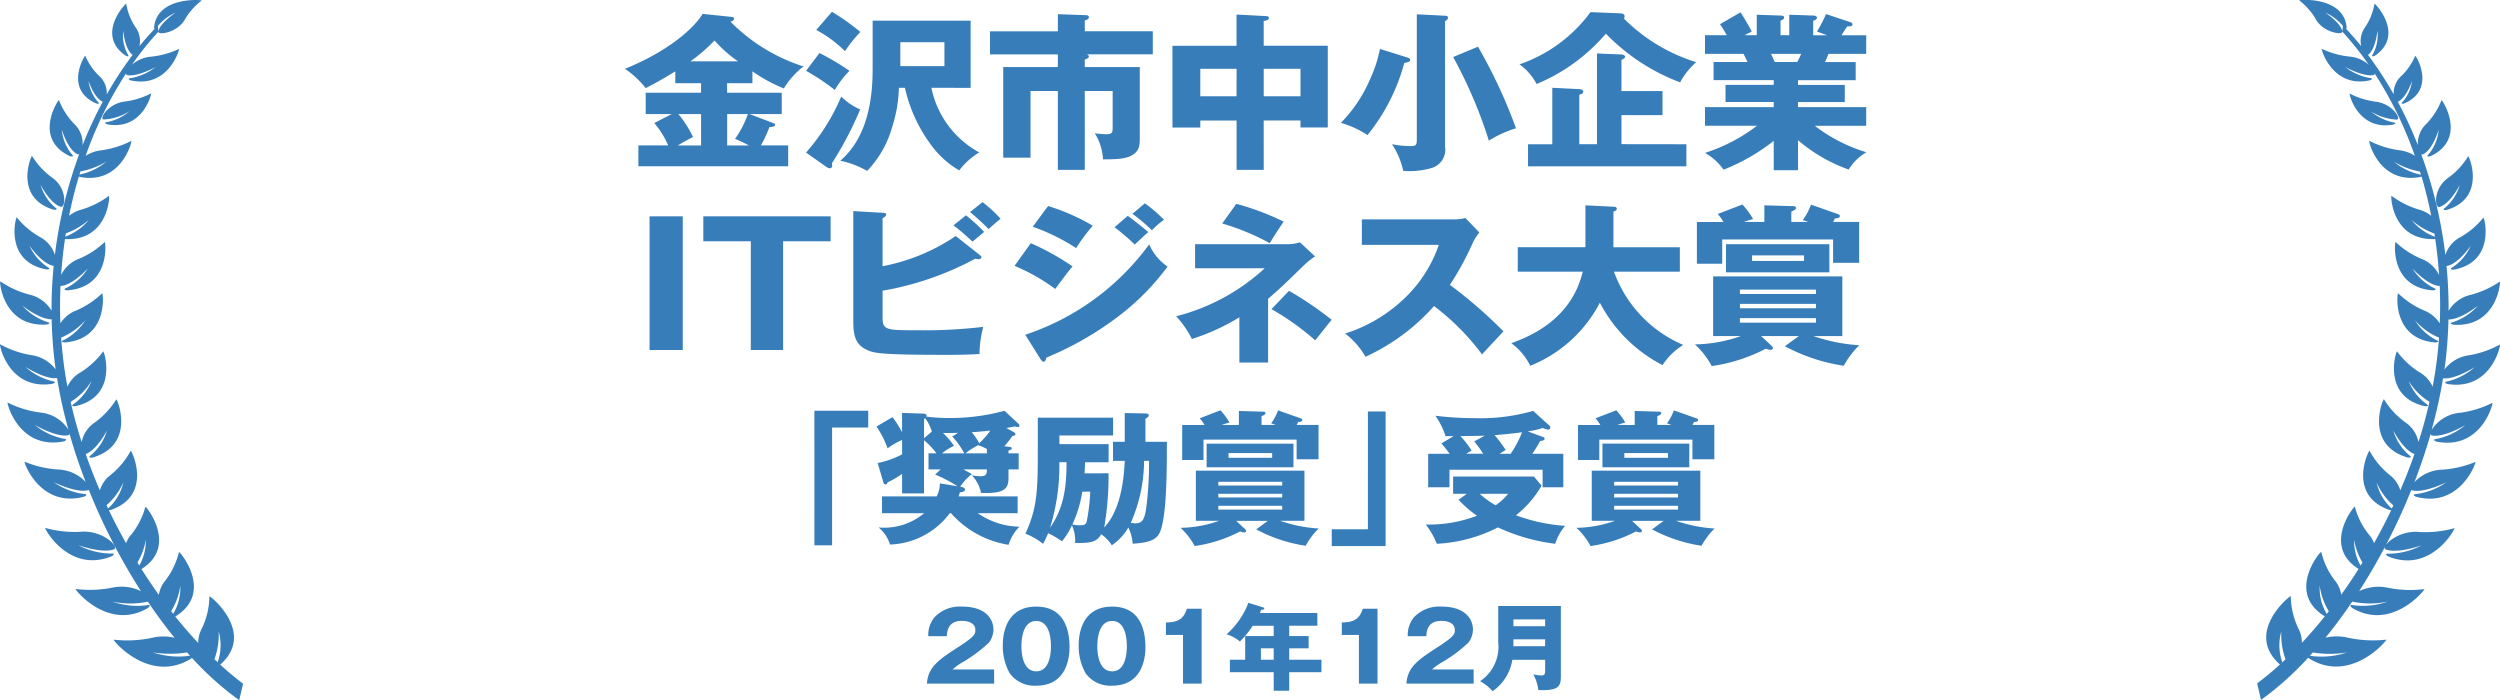 <svg xmlns="http://www.w3.org/2000/svg" width="250" height="70"><path d="M239.698 11.963c.453-.079-.474-1.626-2.187-1.8a7.948 7.948 0 01-2.55-.808c-.055.116.885 3.749 4.379 3.1 0 0 .464-.157-.017-.217a5.159 5.159 0 01-2.239-1.1 5.387 5.387 0 002.614.825zm2.238 41.234c-2.24-.2-3.9 1.536-3.353 1.749 1.16.454 3.566-.409 3.566-.409a7.123 7.123 0 01-3.226.835c-.635-.041-.1.274-.1.274 4.219 1.708 6.662-2.673 6.633-2.833a10.9 10.9 0 01-3.525.387zm4.052-11.92a3.737 3.737 0 00-2.828 1.721 48.646 48.646 0 001.145-5.172c1.183.165 3.17-1.119 3.17-1.119a6.235 6.235 0 01-2.7 1.425c-.589.1-.011.269-.011.269 4.322.681 5.307-3.814 5.235-3.952a9.753 9.753 0 01-3.1 1.079 3.7 3.7 0 00-2.458 1.43q.087-.584.151-1.168c.142-1.289.224-2.573.256-3.846 1.174.041 2.943-1.367 2.943-1.367a5.861 5.861 0 01-2.468 1.63c-.563.143.023.265.023.265 4.3.286 4.729-4.187 4.641-4.316a9.313 9.313 0 01-2.9 1.324 3.484 3.484 0 00-2.229 1.6 44.125 44.125 0 00-.207-4.491.16.16 0 00.066.006c1.13-.229 2.355-2.019 2.355-2.019a5.063 5.063 0 01-1.8 2.143c-.484.271.109.245.109.245 4.166-.771 3.09-5.11 2.967-5.209a8.1 8.1 0 01-2.3 1.956 3.058 3.058 0 00-1.511 1.793 44.834 44.834 0 00-2.415-10.092.176.176 0 00.181.019c.993-.481 1.564-2.459 1.564-2.459a4.462 4.462 0 01-.993 2.444c-.368.369.18.2.18.2 3.666-1.722 1.241-5.542 1.1-5.607a7.05 7.05 0 01-1.531 2.389 2.684 2.684 0 00-.833 2.127 40.569 40.569 0 00-2.013-4.354h.014c.861-.392 1.408-2.069 1.408-2.069a3.858 3.858 0 01-.923 2.067c-.325.314.148.179.148.179 3.187-1.393 1.23-4.713 1.1-4.772a6.063 6.063 0 01-1.378 2.009 2.324 2.324 0 00-.774 1.859 35.821 35.821 0 00-2.574-3.953c.788-.58.939-2.415.939-2.415a3.9 3.9 0 01-.442 2.33c-.262.386.2.162.2.162 2.984-2.041.1-5.156-.047-5.2a5.932 5.932 0 01-.937 2.354 2.349 2.349 0 00-.389 1.893q-.734-.9-1.506-1.726a.528.528 0 00.047-.171c-.3-3.061-4.642-2.764-4.751-2.682a6.449 6.449 0 011.656 1.856c.707 1.352 2.712 1.657 2.663 1.264-.1-.834-1.709-1.9-1.709-1.9a4.888 4.888 0 011.766 1.333l-.056.57a31.117 31.117 0 012.641 3.313 3.323 3.323 0 00-1.941-.815 8.667 8.667 0 01-2.761-.776c-.05.126 1.121 3.966 4.816 3.152 0 0 .487-.18-.029-.236a5.55 5.55 0 01-2.441-1.1s1.822 1.016 2.835.806c.078-.015.109-.078.109-.162a38.973 38.973 0 014.025 8.24 3.625 3.625 0 00-1.582-.559 9.354 9.354 0 01-2.98-.942c-.066.134 1.03 4.376 5.115 3.616.039-.014.078-.029.115-.047.381 1.277.7 2.59.972 3.931a3.343 3.343 0 00-1.241-.623 8.756 8.756 0 01-2.741-1.383c-.088.121.114 4.467 4.287 4.336a.948.948 0 00.093-.02q.262 1.782.384 3.614a3.234 3.234 0 00-1.773-1.623 8.478 8.478 0 01-2.577-1.685c-.108.115-.525 4.533 3.727 4.841 0 0 .59-.039.068-.254a5.392 5.392 0 01-2.1-1.927s1.481 1.641 2.638 1.739a.16.16 0 00.08-.014q.081 1.862.006 3.758a3.281 3.281 0 00-1.575-1.292 8.612 8.612 0 01-2.595-1.726c-.11.116-.573 4.584 3.724 4.926 0 0 .6-.031.07-.256a5.457 5.457 0 01-2.107-1.962 6.527 6.527 0 002.407 1.734q-.088 1.227-.245 2.459t-.39 2.451a3.1 3.1 0 00-1.3-1.435 8.159 8.159 0 01-2.268-2.108c-.136.1-1.474 4.524 2.778 5.487 0 0 .613.049.124-.25a5.145 5.145 0 01-1.736-2.276 6.187 6.187 0 002.083 2.089q-.456 2.02-1.1 4.019a3.1 3.1 0 00-1.312-1.961 8.079 8.079 0 01-2.145-2.318c-.146.094-1.925 4.558 2.363 5.83 0 0 .622.092.148-.247a5.13 5.13 0 01-1.575-2.459s.988 1.939 2.122 2.359q-.644 1.834-1.42 3.629a3.036 3.036 0 00-1.085-1.555 7.859 7.859 0 01-1.991-2.41c-.154.083-2.214 4.46 1.987 5.928a1.1 1.1 0 00.182.019 57.121 57.121 0 01-1.715 3.3 2.814 2.814 0 00-.513-.856 7.409 7.409 0 01-1.41-2.8c-.175.06-3.243 3.977.377 6.236q-.838 1.334-1.739 2.576a2.874 2.874 0 00-.63-1.413 7.57 7.57 0 01-1.369-2.877c-.179.056-3.492 4.093.358 6.454a44.645 44.645 0 01-2.29 2.649 3.056 3.056 0 00-.355-1.439 7.687 7.687 0 01-.757-3.233c-.2.027-4.615 3.688-1.108 6.817l.029.019a31.063 31.063 0 01-2.284 1.89l.385 1.654a30.666 30.666 0 004.725-4.23.98.98 0 00.083.086c4.1 2.542 7.724-1.713 7.729-1.884a11.865 11.865 0 01-3.85-.194 4.809 4.809 0 00-2.236 0 50 50 0 002.672-3.61 8.449 8.449 0 003.55 0 7.473 7.473 0 01-3.412.367c-.628-.131-.152.265-.152.265 3.911 2.334 7.233-1.726 7.235-1.884a11.207 11.207 0 01-3.622-.125 4.486 4.486 0 00-2.906.331 60.664 60.664 0 005.218-10.123.2.2 0 00.079.045c1.187.3 3.419-.805 3.419-.805a6.676 6.676 0 01-2.975 1.172c-.616.034-.05.274-.05.274 4.33 1.163 5.995-3.334 5.94-3.486a10.368 10.368 0 01-3.331.776 3.955 3.955 0 00-2.775 1.256 57.459 57.459 0 001.628-4.841.163.163 0 00.135.169c1.212.219 3.332-1.037 3.332-1.037a6.5 6.5 0 01-2.854 1.372c-.613.079-.026.278-.026.278 4.425.864 5.662-3.738 5.591-3.884a10.077 10.077 0 01-3.25 1zm-3.972-23.823a6.028 6.028 0 01-2.619-1.285 7.855 7.855 0 002.6.99c.03.1.064.2.1.314zm1.449 6.216a5.6 5.6 0 01-2.312-1.663 7.514 7.514 0 002.289 1.351c.017.1.033.213.048.322zm-15.234 42.557a5.087 5.087 0 01-.1-3.091 7.159 7.159 0 00.419 2.791zm6.459-.978a7.985 7.985 0 01-3.633.337.483.483 0 00-.07-.011c.1-.108.194-.219.291-.327a10.834 10.834 0 003.412 0zm-2.019-3.866a4.954 4.954 0 01-.7-2.8 6.687 6.687 0 00.908 2.542 6.428 6.428 0 00-.2.261zm3.389-4.823a4.93 4.93 0 01-.646-2.569 6.662 6.662 0 00.833 2.265zm3.119-5.7a.68.68 0 00-.1-.09 5.01 5.01 0 01-1.421-2.528 6.429 6.429 0 001.674 2.294 8.58 8.58 0 01-.156.323zm4.783-30.164c1.069-.333 2.013-2.2 2.013-2.2a4.723 4.723 0 01-1.452 2.268c-.432.314.139.231.139.231 3.947-1.177 2.3-5.291 2.162-5.376a7.417 7.417 0 01-1.969 2.14c-1.57 1.073-1.4 3.1-.892 2.939zM10.73 12.209c-.481.061-.018.219-.018.219 3.5.655 4.451-2.976 4.4-3.091a7.935 7.935 0 01-2.562.807c-1.714.178-2.645 1.727-2.2 1.806a5.41 5.41 0 002.625-.836 5.159 5.159 0 01-2.245 1.095zm.438 43.418s.539-.314-.1-.273a7.157 7.157 0 01-3.238-.837s2.413.864 3.573.414c.549-.213-1.113-1.954-3.353-1.753a10.947 10.947 0 01-3.532-.388c-.032.159 2.408 4.543 6.643 2.84zM5.361 20.965s.575.086.141-.229a4.715 4.715 0 01-1.45-2.269s.943 1.871 2.013 2.206c.506.157.688-1.869-.894-2.943a7.447 7.447 0 01-1.968-2.143c-.14.085-1.8 4.2 2.154 5.377zm16.656 45.5l.024-.017c3.521-3.125-.9-6.792-1.1-6.819a7.593 7.593 0 01-.762 3.234 3.019 3.019 0 00-.358 1.436q-1.168-1.249-2.295-2.647c3.863-2.359.552-6.4.373-6.458a7.606 7.606 0 01-1.375 2.876 2.879 2.879 0 00-.638 1.413q-.9-1.247-1.741-2.579c3.633-2.253.565-6.177.394-6.234a7.505 7.505 0 01-1.418 2.792 2.688 2.688 0 00-.515.857q-.91-1.613-1.719-3.3a1.014 1.014 0 00.181-.019c4.217-1.46 2.158-5.84 2.006-5.928a7.972 7.972 0 01-2 2.414 3.02 3.02 0 00-1.088 1.551q-.775-1.794-1.417-3.632c1.137-.418 2.128-2.354 2.128-2.354a5.107 5.107 0 01-1.589 2.458c-.472.34.149.247.149.247 4.3-1.265 2.525-5.729 2.378-5.826a8.1 8.1 0 01-2.151 2.314 3.115 3.115 0 00-1.32 1.962q-.642-2-1.1-4.021a6.212 6.212 0 002.089-2.091 5.146 5.146 0 01-1.739 2.276c-.487.3.12.249.12.249 4.264-.957 2.929-5.386 2.792-5.483a8.2 8.2 0 01-2.275 2.1 3.1 3.1 0 00-1.306 1.433c-.156-.817-.287-1.636-.389-2.45s-.184-1.641-.243-2.459a6.578 6.578 0 002.417-1.735 5.468 5.468 0 01-2.115 1.962c-.531.222.071.257.071.257 4.307-.336 3.85-4.807 3.736-4.924a8.554 8.554 0 01-2.6 1.727 3.29 3.29 0 00-1.583 1.287q-.073-1.892.012-3.756a.169.169 0 00.078.012c1.158-.1 2.649-1.735 2.649-1.735a5.39 5.39 0 01-2.111 1.924c-.525.217.07.254.07.254 4.259-.3 3.85-4.721 3.74-4.834a8.59 8.59 0 01-2.584 1.683 3.249 3.249 0 00-1.781 1.62q.126-1.831.39-3.611l.094.021c4.184.135 4.4-4.211 4.3-4.332a8.671 8.671 0 01-2.748 1.379 3.438 3.438 0 00-1.242.621q.406-2.009.978-3.929c.059.026.116.048.116.048 4.092.764 5.2-3.479 5.134-3.61a9.4 9.4 0 01-2.991.941 3.574 3.574 0 00-1.582.558 38.934 38.934 0 014.042-8.241c0 .086.031.146.111.161 1.013.21 2.838-.8 2.838-.8a5.538 5.538 0 01-2.45 1.1c-.519.048-.031.231-.031.231 3.706.819 4.885-3.021 4.832-3.147a8.625 8.625 0 01-2.769.773 3.336 3.336 0 00-1.944.813 30.246 30.246 0 012.651-3.306l-.057-.572a4.857 4.857 0 011.772-1.334s-1.617 1.067-1.715 1.9c-.046.392 1.961.087 2.672-1.263A6.391 6.391 0 0120.175.048c-.111-.079-4.462-.384-4.765 2.678a.445.445 0 00.047.169q-.78.822-1.516 1.726a2.348 2.348 0 00-.386-1.894 5.92 5.92 0 01-.934-2.361c-.147.041-3.04 3.149-.057 5.2 0 0 .463.225.2-.157a3.881 3.881 0 01-.438-2.334s.143 1.839.938 2.415a35.255 35.255 0 00-2.587 3.954 2.312 2.312 0 00-.772-1.859 6.042 6.042 0 01-1.377-2.012c-.128.058-2.1 3.374 1.1 4.774 0 0 .473.131.149-.18a3.824 3.824 0 01-.919-2.069s.541 1.681 1.406 2.071h.014a41 41 0 00-2.02 4.356 2.693 2.693 0 00-.831-2.129 7 7 0 01-1.531-2.391c-.149.065-2.582 3.882 1.09 5.609 0 0 .552.166.181-.206a4.438 4.438 0 01-.983-2.447s.566 1.977 1.558 2.46a.181.181 0 00.185-.019A44.684 44.684 0 005.49 25.491a3.076 3.076 0 00-1.513-1.8 8.048 8.048 0 01-2.308-1.962c-.126.1-1.209 4.437 2.967 5.214 0 0 .594.029.106-.244a5.077 5.077 0 01-1.8-2.142s1.225 1.792 2.363 2.016a.182.182 0 00.063 0 44.71 44.71 0 00-.213 4.493 3.482 3.482 0 00-2.232-1.609 9.246 9.246 0 01-2.9-1.326c-.087.131.335 4.6 4.647 4.322 0 0 .585-.121.021-.263a5.878 5.878 0 01-2.471-1.636s1.771 1.413 2.946 1.372c.027 1.275.11 2.561.251 3.846q.065.584.15 1.168a3.714 3.714 0 00-2.463-1.432 9.569 9.569 0 01-3.1-1.084c-.078.141.9 4.634 5.238 3.958 0 0 .58-.174-.01-.268a6.227 6.227 0 01-2.7-1.433s1.989 1.287 3.174 1.124a47.721 47.721 0 001.138 5.174 3.729 3.729 0 00-2.827-1.727 10.123 10.123 0 01-3.258-1c-.064.147 1.167 4.745 5.6 3.892 0 0 .586-.2-.027-.279a6.5 6.5 0 01-2.858-1.376s2.124 1.256 3.336 1.04a.167.167 0 00.137-.168 55.169 55.169 0 001.625 4.843 3.982 3.982 0 00-2.781-1.256 10.429 10.429 0 01-3.338-.779c-.052.152 1.608 4.649 5.95 3.5 0 0 .567-.241-.054-.276a6.712 6.712 0 01-2.975-1.177s2.236 1.11 3.424.807a.175.175 0 00.081-.044 60.547 60.547 0 005.214 10.129 4.5 4.5 0 00-2.912-.334 11.31 11.31 0 01-3.628.119c0 .166 3.325 4.224 7.247 1.9 0 0 .478-.4-.152-.261a7.57 7.57 0 01-3.42-.376 8.5 8.5 0 003.557.011c.86 1.27 1.75 2.48 2.674 3.611a4.769 4.769 0 00-2.239 0 11.906 11.906 0 01-3.856.187c0 .176 3.627 4.433 7.742 1.9a.628.628 0 00.082-.084 30.682 30.682 0 004.733 4.239l.388-1.649a29.191 29.191 0 01-2.288-1.91zM8.041 17.145a7.854 7.854 0 002.6-.987 6.009 6.009 0 01-2.625 1.284c-.034.005-.052.009-.076.014zm-1.459 6.194a7.479 7.479 0 002.3-1.346 5.593 5.593 0 01-2.319 1.661l-.026.009c.014-.109.031-.216.046-.324zm4.072 27.181a6.42 6.42 0 001.681-2.289 5 5 0 01-1.428 2.526 1 1 0 00-.1.09zm3.274 6.031l-.186-.3a6.641 6.641 0 00.839-2.265 4.941 4.941 0 01-.654 2.566zm3.388 4.827l-.2-.261a6.633 6.633 0 00.912-2.538 4.948 4.948 0 01-.71 2.8zm1.614 4.2a7.976 7.976 0 01-3.641-.341 10.873 10.873 0 003.419.006c.1.108.193.218.292.327-.024 0-.047 0-.071.007zm2.511.345a7.172 7.172 0 00.426-2.792 5.111 5.111 0 01-.1 3.091c-.106-.1-.216-.2-.321-.3zM72.712 9.272h5.462v2.137H74.96l2.286.865c.161.068.268.1.268.2 0 .187-.286.221-.571.238a13.2 13.2 0 01-.856 1.831h2.731v2.086H63.839v-2.086h2.981a8.659 8.659 0 00-1.393-2.239l1.75-.9h-2.606V9.272h5.534v-.949H67.53V7.136c-1.178.712-1.5.916-2.963 1.679a9.087 9.087 0 00-2.071-1.934c4.981-2.018 7.23-4.545 7.766-5.494l2.91.306c.108.016.233.033.233.169 0 .169-.179.254-.357.305a17.893 17.893 0 007.3 4.477 8.12 8.12 0 00-1.964 2.2 15.556 15.556 0 01-3.142-1.712v1.187h-2.535zm-2.606 2.137h-2.267a11.126 11.126 0 011.464 2.289c-.75.39-1.089.577-1.517.848h2.321zm3.7-5.274a13.041 13.041 0 01-2.356-2.086 16.551 16.551 0 01-2.41 2.086zm-1.089 8.411h2.178a14.472 14.472 0 00-1.392-.661 9.629 9.629 0 001.284-2.476h-2.07zm9.229-9.245a25.73 25.73 0 013 1.781 9.455 9.455 0 00-1.464 1.916 22.067 22.067 0 00-2.874-1.916zm-1.339 9.956a20.758 20.758 0 003.517-5.6 6.208 6.208 0 001.892 1.289 34.809 34.809 0 01-2.821 5.376c.054.271.037.509-.25.509a.987.987 0 01-.393-.2zm2.589-14.076a22.631 22.631 0 012.839 2.018A13.421 13.421 0 0084.5 5.116a12.128 12.128 0 00-2.875-2.12zm9.944 7.6a9.517 9.517 0 004.784 6.461 7.011 7.011 0 00-2 1.8 9.268 9.268 0 01-2.875-2.629 15.012 15.012 0 01-2.554-5.63h-.606a13.8 13.8 0 01-.678 3.934 10.319 10.319 0 01-2.5 4.375 8.871 8.871 0 00-2.678-1.016c1.142-1.018 3.231-3.256 3.231-9.107v-4.9h9.8v6.716zM90.034 6.61h4.409V4.219h-4.409zm18.445.099h5.5v6.97c0 .713 0 1.324-.624 1.747-.66.458-1.518.509-3.053.509a5.516 5.516 0 00-.821-2.611 7.874 7.874 0 001.105.1c.572 0 .679-.119.679-.611V9.099h-2.786v7.886h-2.695V9.099h-2.731v6.665h-2.732V6.708h5.464V5.437h-6.784V3.13h6.784V1.418l2.838.1c.108 0 .268.051.268.2 0 .186-.232.289-.411.322v1.085h6.8v2.307h-6.606c.107.034.213.1.213.2 0 .187-.249.271-.411.322zm17.894 10.277h-2.714v-4.935h-3.629v.7h-2.785V4.577h6.409V1.456l2.946.153c.089 0 .287.016.287.2s-.25.254-.518.288v2.476h6.409v8.174h-2.732v-.7h-3.677zm-2.714-10.108h-3.629v2.748h3.624zm2.714 2.748h3.677V6.878h-3.677zm14.392-3.867c.108.034.251.084.251.237s-.162.221-.589.306a19.463 19.463 0 01-3.678 7.207 9.394 9.394 0 00-2.66-1.221 14.243 14.243 0 002.893-4.308 13.555 13.555 0 001.016-3.086zm3.679-4.189c.16 0 .357.034.357.2 0 .119-.089.221-.3.356v12.533a1.9 1.9 0 01-1.322 2.136 7.739 7.739 0 01-2.856.288 7.756 7.756 0 00-1.125-2.662 9.8 9.8 0 001.822.187c.536 0 .661-.068.661-.611V1.431zm3.356 3.1a51.506 51.506 0 013.8 8.156 11.35 11.35 0 00-2.714 1.239 45.717 45.717 0 00-3.571-8.361zm14.197-3.337c.463.016.463.22.463.306a.714.714 0 01-.053.237 17.526 17.526 0 007.213 4.341 7.265 7.265 0 00-1.606 2.018 20.279 20.279 0 01-7.427-4.868 18.411 18.411 0 01-6.927 5.037 5.523 5.523 0 00-1.714-1.967 14.775 14.775 0 007.106-5.223zm6.641 13.092v2.205h-15.835v-2.205h2.428V8.778l2.7.136c.125 0 .393.051.393.254 0 .186-.214.254-.393.3v4.952h1.767V5.347l2.446.1c.232.017.357.1.357.221s-.036.153-.357.339v3.1h4.106v2.409h-4.106v2.9zm11.163 2.595h-2.428v-2.934a19.681 19.681 0 01-5.016 2.883 5.64 5.64 0 00-1.857-1.679 17.118 17.118 0 005.2-2.714h-5.2v-1.865h6.873v-.509h-4.82V8.489h4.82v-.475h-6.016V6.2h3.392c-.089-.2-.357-.746-.393-.814h-3.857V3.52h2.178a13.251 13.251 0 00-.678-1.1l2.053-1.187c.429.645.946 1.577 1.125 1.917l-.731.373h1.231V1.472l2.375.084c.178 0 .357.034.357.186 0 .17-.125.221-.357.322v1.459h.874V1.472l2.392.084c.071 0 .375.017.375.221 0 .169-.25.271-.375.306v1.441h1.393l-1.018-.373a12.622 12.622 0 00.911-1.746l2.481.831a.217.217 0 01.161.186c0 .237-.287.221-.518.221a8.825 8.825 0 00-.571.881h2.464V5.39h-3.768c-.142.339-.285.678-.356.814h3.071v1.814h-5.767v.475h4.677v1.713h-4.677v.509h6.82v1.865h-5.142a16.11 16.11 0 005.159 2.646 4.912 4.912 0 00-1.768 1.73 16.207 16.207 0 01-5.069-2.934zm-2.7-11.634c.125.271.178.39.376.814h2.249c.126-.254.2-.373.394-.814zM68.276 35h-3.32V21.636h3.32zm10.035 0H75.08V24.129h-4.749v-2.493H83.06v2.493h-4.749zm19.624-9.532c.106.085.213.17.213.254a.269.269 0 01-.268.2 2.577 2.577 0 01-.357-.051 30.4 30.4 0 01-9.265 3.2v2.7c0 1.255.428 1.255 3.481 1.255a50.506 50.506 0 006.587-.339 10.924 10.924 0 00-.375 2.714c-.642.034-1.553.084-3.177.084-7.159 0-7.5-.186-8.267-.594-1.036-.543-1.178-1.526-1.178-2.832V21.11l2.928.17c.214.017.357.017.357.169 0 .169-.178.271-.357.373v4.8a19.577 19.577 0 007.319-3.019zm-1.339-3.934a16.866 16.866 0 011.821 1.661c-.107.085-.785.645-1.161.967-.249-.221-1.124-1.051-1.909-1.629zm1.66-1.323a13.733 13.733 0 011.8 1.662c-.321.254-.874.746-1.2 1.034a20.72 20.72 0 00-1.856-1.7zm4.824 4.105a26.19 26.19 0 014.177 2.324c-.517.61-.714.881-1.732 2.256a19.1 19.1 0 00-4.07-2.307zm-.553 9.158a25.1 25.1 0 0012.39-9.039 5.172 5.172 0 001.839 2.221 24.417 24.417 0 01-4.838 4.919 32.233 32.233 0 01-7.284 4.188c-.036.187-.089.407-.286.407-.107 0-.214-.136-.285-.238zm2.285-12.872a21.109 21.109 0 014.463 1.967 19.031 19.031 0 00-1.66 2.239 20.344 20.344 0 00-4.339-2.136zm7.962.984c.554.39 1.625 1.239 2.053 1.629-.2.153-.911.831-1.356 1.238a21.338 21.338 0 00-2.019-1.73zm1.714-1.254a14.866 14.866 0 011.911 1.644 8.977 8.977 0 00-1.214 1.052 15.3 15.3 0 00-1.946-1.645zm5.021 6.494v-2.408h9.39a3.879 3.879 0 001.09-.187l1.518 1.408a7.78 7.78 0 00-1.054.831c-2.179 2.12-2.428 2.357-3.642 3.409v6.376h-2.874v-4.527a21.5 21.5 0 01-4.749 2.171 9.668 9.668 0 00-1.571-2.273 20.5 20.5 0 008.855-4.8zm4.124-6.444a26.374 26.374 0 014.73 1.78c-.8 1.2-.839 1.256-1.392 2.154a23.686 23.686 0 00-4.749-1.967zm5.266 8.7a34.088 34.088 0 014.267 2.9c-.232.271-1.089 1.356-1.643 2.052a26.066 26.066 0 00-4.374-3.12zm7.288-4.597v-2.544h9.123a5.155 5.155 0 001.231-.135l1.394 1.441a5.118 5.118 0 00-.679 1.085 28.623 28.623 0 01-2.267 4.155 46.529 46.529 0 015.356 4.647c-.59.645-1.553 1.661-2.143 2.306a23.773 23.773 0 00-4.8-4.834 20.6 20.6 0 01-6.855 5.071 7.686 7.686 0 00-2.035-2.323 15.167 15.167 0 005.8-3.392 13.361 13.361 0 003.571-5.478zm15.59 2.68v-2.442h6.766v-4.189l2.8.136c.107 0 .339.017.339.221 0 .135-.178.22-.339.271v3.562h6.642v2.442h-6.588a12.592 12.592 0 006.926 7.326 6.735 6.735 0 00-2.07 2.018 14.62 14.62 0 01-6.267-6.241 13.489 13.489 0 01-6.963 6.309 6.086 6.086 0 00-1.892-2.256c1.5-.56 5.963-2.171 7.142-7.156zm28.105 6.443h-3.767l1.089 1.018a.314.314 0 01.089.169c0 .136-.106.187-.25.187a.967.967 0 01-.447-.119 16.888 16.888 0 01-5.426 1.746 8 8 0 00-1.679-2.171 14.187 14.187 0 004.589-.831h-2.767v-5.969h12.921v5.969h-2.892a17.132 17.132 0 004.589.916 8.583 8.583 0 00-1.553 2.052 18.059 18.059 0 01-5.892-1.951zm-3.446-11.413v-1.662l2.946.085c.089 0 .214.051.214.169 0 .153-.143.221-.464.374v1.034h1.678a4.905 4.905 0 00-.535-.186 5.893 5.893 0 00.821-1.544l2.713.95c.089.033.178.084.178.186 0 .238-.374.238-.5.238a2.07 2.07 0 01-.178.356h2.606v4.087h-2.606v-2.337h-11.087v2.426h-2.534v-4.172h2.659a5.483 5.483 0 00-.572-.8l2.464-.949a7.943 7.943 0 011.072 1.458 9.543 9.543 0 00-.928.288zm6.5 2.222v2.816h-10.337v-2.816zm-1.339 4.986v-.441h-7.606v.441zm-7.606.984v.441h7.606v-.441zm0 1.424v.458h7.606v-.458zm1.214-6.274v.559h5.2v-.559zM81.439 41.074h5.384v1.681h-3.614v11.781H81.44zm19.409 3.604c.27.043.33.043.33.143 0 .128-.076.156-.33.242v.27h1.019v1.61h-1.019v.869c0 1.112-.48 1.566-2.745 1.481a3.513 3.513 0 00-.914-1.752 7.125 7.125 0 00.854.085c.631 0 .645-.3.645-.684h-2.354c.36.186.585.314.855.471a5.266 5.266 0 00-1.17 1.253c.164.028.48.086.48.3s-.376.257-.51.271c-.06.214-.09.285-.12.4h5.894v1.681H97.77a7.607 7.607 0 004.169 1.354 4.408 4.408 0 00-1.08 1.809 9.709 9.709 0 01-5.759-3.162h-.12a7.778 7.778 0 01-5.983 3.134 3.486 3.486 0 00-1.14-1.708 6.239 6.239 0 004.559-1.425h-4.215v-1.681h5.475a3.166 3.166 0 00.315-1.3l1.754.286a13.132 13.132 0 00-2.234-1.169l.554-.513h-1.214v-1.61h.795a7.29 7.29 0 00-1.246-1.31v5.314h-2.189v-1.952a8.3 8.3 0 01-1.44.841c-.031.072-.075.214-.225.214s-.2-.142-.21-.214l-.57-1.923a8.932 8.932 0 002.445-.869v-1.439a7.276 7.276 0 00-1.455.841 8.892 8.892 0 00-1.11-2.18l1.6-.94a9.46 9.46 0 01.96 1.51v-1.937l2.084.071c.135 0 .464.028.344.3a17.179 17.179 0 002.371.142 20.529 20.529 0 005.444-.726l1.409 1.31a.271.271 0 01.09.186c0 .056-.044.128-.164.128a1.179 1.179 0 01-.3-.056c-.135.029-.735.142-.855.156l.735.4c.089.057.18.129.18.214 0 .114-.06.129-.3.186a10.572 10.572 0 01-.811 1.025zm-7.664-1.524a4.283 4.283 0 00-.674-1.339.764.764 0 01-.106.114v1.894zm2.625.128c-.45.014-.734.029-1.514.014a8.247 8.247 0 011.109 1.282 5.7 5.7 0 00-1.2.754h2.219a7.271 7.271 0 00-1.2-1.68zm2.879 1.609a7.277 7.277 0 00-.87-.37 7.357 7.357 0 00-1.275.811h2.145zm-1.514-1.667a6.3 6.3 0 01.749 1.1 7.974 7.974 0 001.111-1.267 44.04 44.04 0 01-1.864.168zm13.68 4.104a29.714 29.714 0 01-.435 5.414c1.364-1.425 1.935-3.889 2.055-6.653h-1.17V44.18h1.17v-2.876l2.069.042c.136 0 .331.015.331.2 0 .128-.165.228-.331.328v2.307h2.145c0 2.849-.015 7.009-.6 8.79-.315.968-1.006 1.282-2.82 1.4a4.527 4.527 0 00-.434-1.624 5.466 5.466 0 01-1.651 1.781 3.784 3.784 0 00-1.064-1.1c-.464.8-1.064.883-2.609.869a3.716 3.716 0 00-.315-1.766 7.2 7.2 0 01-1 1.6 9.22 9.22 0 00-1.379-.812 10.313 10.313 0 01-.51 1.068 6.676 6.676 0 00-1.77-1.025c1.245-2.621 1.245-4.587 1.245-8.789v-2.806h7.528v1.78h-5.368v.869h4.919v1.809h-2.354c-.016.569-.03.854-.06 1.111zm-4.919-.955a20.855 20.855 0 01-.931 6.4c1.38-1.966 1.651-4.061 1.651-6.553h-.72zm2.294 2.793a12.258 12.258 0 01-.99 3.276 3.092 3.092 0 00.81.085c.345 0 .525-.071.615-.342a19.211 19.211 0 00.36-3.019zm6.179-3.077a15.536 15.536 0 01-1.334 6.2c.27.029.375.043.48.043.7 0 .9-.442 1.064-1.5a34.69 34.69 0 00.284-4.744zm12.375 5.996h-3.164l.915.855a.268.268 0 01.074.142c0 .114-.09.157-.21.157a.817.817 0 01-.375-.1 14.2 14.2 0 01-4.559 1.467 6.7 6.7 0 00-1.409-1.824 11.954 11.954 0 003.854-.7h-2.325v-5.014h10.858v5.014h-2.428a14.384 14.384 0 003.853.769 7.238 7.238 0 00-1.3 1.724 15.182 15.182 0 01-4.949-1.638zm-2.895-9.587v-1.4l2.475.071c.076 0 .18.044.18.142 0 .128-.12.186-.389.314v.869h1.409a4.005 4.005 0 00-.449-.156 4.938 4.938 0 00.689-1.3l2.279.8c.076.029.151.071.151.156 0 .2-.315.2-.42.2a1.715 1.715 0 01-.151.3h2.191v3.433h-2.191v-1.966h-9.313v2.037h-2.129v-3.5h2.235a4.715 4.715 0 00-.48-.669l2.069-.8a6.61 6.61 0 01.9 1.225 8.02 8.02 0 00-.78.242zm5.459 1.866v2.364h-8.684v-2.364zm-1.125 4.188v-.37h-6.389v.37zm-6.389.826v.371h6.389v-.371zm0 1.2v.384h6.389v-.384zm1.02-5.271v.471h4.364v-.471zm15.707 9.3h-5.385v-1.681h3.615V41.145h1.77zm8.13-5.229h-1.379v-1.724h8.083l.764.912a10.408 10.408 0 01-2.563 2.963 17.372 17.372 0 004.919 1.054 5.09 5.09 0 00-.99 1.794 18.989 18.989 0 01-5.729-1.637 15.012 15.012 0 01-6.119 1.637 7.581 7.581 0 00-1.1-1.923 13.493 13.493 0 005.13-.883 10.208 10.208 0 01-1.845-1.6zm7.634-5.669a.173.173 0 01.134.171c0 .143-.224.2-.449.229a12.035 12.035 0 01-.779 1.268h3.1v3.347h-2.069v-1.752h-9.313v1.752h-2.131v-3.347h2.145c-.254-.356-.54-.712-.825-1.04l1.231-.727c-.571 0-.631 0-.811.015a7.412 7.412 0 00-1.02-2.051 33.024 33.024 0 003.959.242 19.164 19.164 0 005.819-.726l1.619 1.467a.2.2 0 01.091.171.223.223 0 01-.225.242 3.842 3.842 0 01-.54-.171 8.486 8.486 0 01-1.485.342zm-5.849-.142c-.855.029-1.124.029-2.443.042a7.784 7.784 0 011.124 1.454c-.076.043-.45.256-.54.313h1.709a14.163 14.163 0 00-.9-1.239zm-.509 5.812a9.708 9.708 0 001.589 1.154 5.981 5.981 0 001.26-1.154zm3.1-4a10.548 10.548 0 001.14-2.151c-.211.029-1.411.185-2.745.285a14.957 14.957 0 011.11 1.481c-.405.256-.48.3-.615.385zm15.303 6.706h-3.165l.915.855a.259.259 0 01.075.142c0 .114-.09.157-.21.157a.815.815 0 01-.374-.1 14.215 14.215 0 01-4.559 1.467 6.719 6.719 0 00-1.411-1.824 11.954 11.954 0 003.855-.7h-2.32v-5.014h10.858v5.014h-2.43a14.4 14.4 0 003.854.769 7.206 7.206 0 00-1.3 1.724 15.179 15.179 0 01-4.95-1.638zm-2.9-9.587v-1.4l2.475.071c.075 0 .18.044.18.142 0 .128-.12.186-.391.314v.869h1.411a4.178 4.178 0 00-.451-.156 4.917 4.917 0 00.691-1.3l2.279.8c.075.029.149.071.149.156 0 .2-.314.2-.42.2a1.725 1.725 0 01-.149.3h2.189v3.433h-2.189v-1.966h-9.313v2.037h-2.129v-3.5h2.234a4.676 4.676 0 00-.48-.669l2.07-.8a6.644 6.644 0 01.9 1.225 7.815 7.815 0 00-.78.242zm5.459 1.866v2.364h-8.683v-2.364zm-1.124 4.188v-.37h-6.39v.37zm-6.39.826v.371h6.39v-.371zm0 1.2v.384h6.39v-.384zm1.02-5.271v.471h4.365v-.471zM99.415 68.36h-6.724c.129-1.663 1.11-2.347 3.231-3.716 1.611-1.046 1.611-1.264 1.611-1.664 0-.713-.8-.894-1.321-.894-1.351 0-1.491.913-1.531 1.531H92.83a2.762 2.762 0 01.62-1.891 3.484 3.484 0 012.771-1.065c2.292 0 3.121 1.2 3.121 2.29a2.18 2.18 0 01-.44 1.3 14.568 14.568 0 01-2.631 1.967 5.528 5.528 0 00-1.02.731h4.162zm7.539-3.622c0 .913-.23 3.831-3.331 3.831a3.076 3.076 0 01-2.642-1.226 5.52 5.52 0 01-.7-2.851c0-.913.23-3.831 3.342-3.831 2.921-.001 3.331 2.528 3.331 4.077zm-4.812-.123c0 .313 0 2.518 1.481 2.518s1.471-2.195 1.471-2.518c0-.352 0-2.519-1.471-2.519s-1.481 2.176-1.481 2.519zm12.402.123c0 .913-.23 3.831-3.332 3.831a3.076 3.076 0 01-2.642-1.226 5.522 5.522 0 01-.7-2.851c0-.913.23-3.831 3.342-3.831 2.922-.001 3.332 2.528 3.332 4.077zm-4.812-.123c0 .313 0 2.518 1.481 2.518s1.471-2.195 1.471-2.518c0-.352 0-2.519-1.471-2.519s-1.481 2.176-1.481 2.519zm8.57 3.745v-4.866h-1.71v-1.245c1.01-.029 1.731-.19 2.1-1.379h1.471v7.49zm10.621-4.753h1.941v1.226h-1.941v1.141h3.221v1.245h-3.221v1.854h-1.552v-1.854h-4.382v-1.245h1.53v-2.367h2.851v-1.026h-2.1a8.859 8.859 0 01-1.281 1.568 3.934 3.934 0 00-1.331-.722 7.93 7.93 0 002.181-3.146l1.471.456c.06.019.12.047.12.1 0 .124-.14.133-.3.143-.05.123-.1.228-.14.323h5.743v1.273h-2.812zm-1.552 1.226h-1.281v1.141h1.281zm8.52 3.527v-4.866h-1.71v-1.245c1.01-.029 1.731-.19 2.1-1.379h1.471v7.49zm11.473 0h-6.724c.129-1.663 1.11-2.347 3.231-3.716 1.611-1.046 1.611-1.264 1.611-1.664 0-.713-.8-.894-1.321-.894-1.351 0-1.491.913-1.531 1.531h-1.851a2.761 2.761 0 01.62-1.891 3.483 3.483 0 012.771-1.065c2.292 0 3.122 1.2 3.122 2.29a2.18 2.18 0 01-.44 1.3 14.585 14.585 0 01-2.631 1.967 5.5 5.5 0 00-1.02.731h4.162zm3.868-2.377a4.708 4.708 0 01-1.971 3.136 4.491 4.491 0 00-1.251-1 4.143 4.143 0 001.811-3.916v-3.6h6.264v7.043c0 1.026-.261 1.434-2.252 1.359a4.164 4.164 0 00-.5-1.559 5.928 5.928 0 00.821.1c.34 0 .36-.2.36-.542v-1.021zm3.281-3.364v-.676h-3.171v.676zm0 2v-.684h-3.171v.684z" fill="#367dba"/></svg>